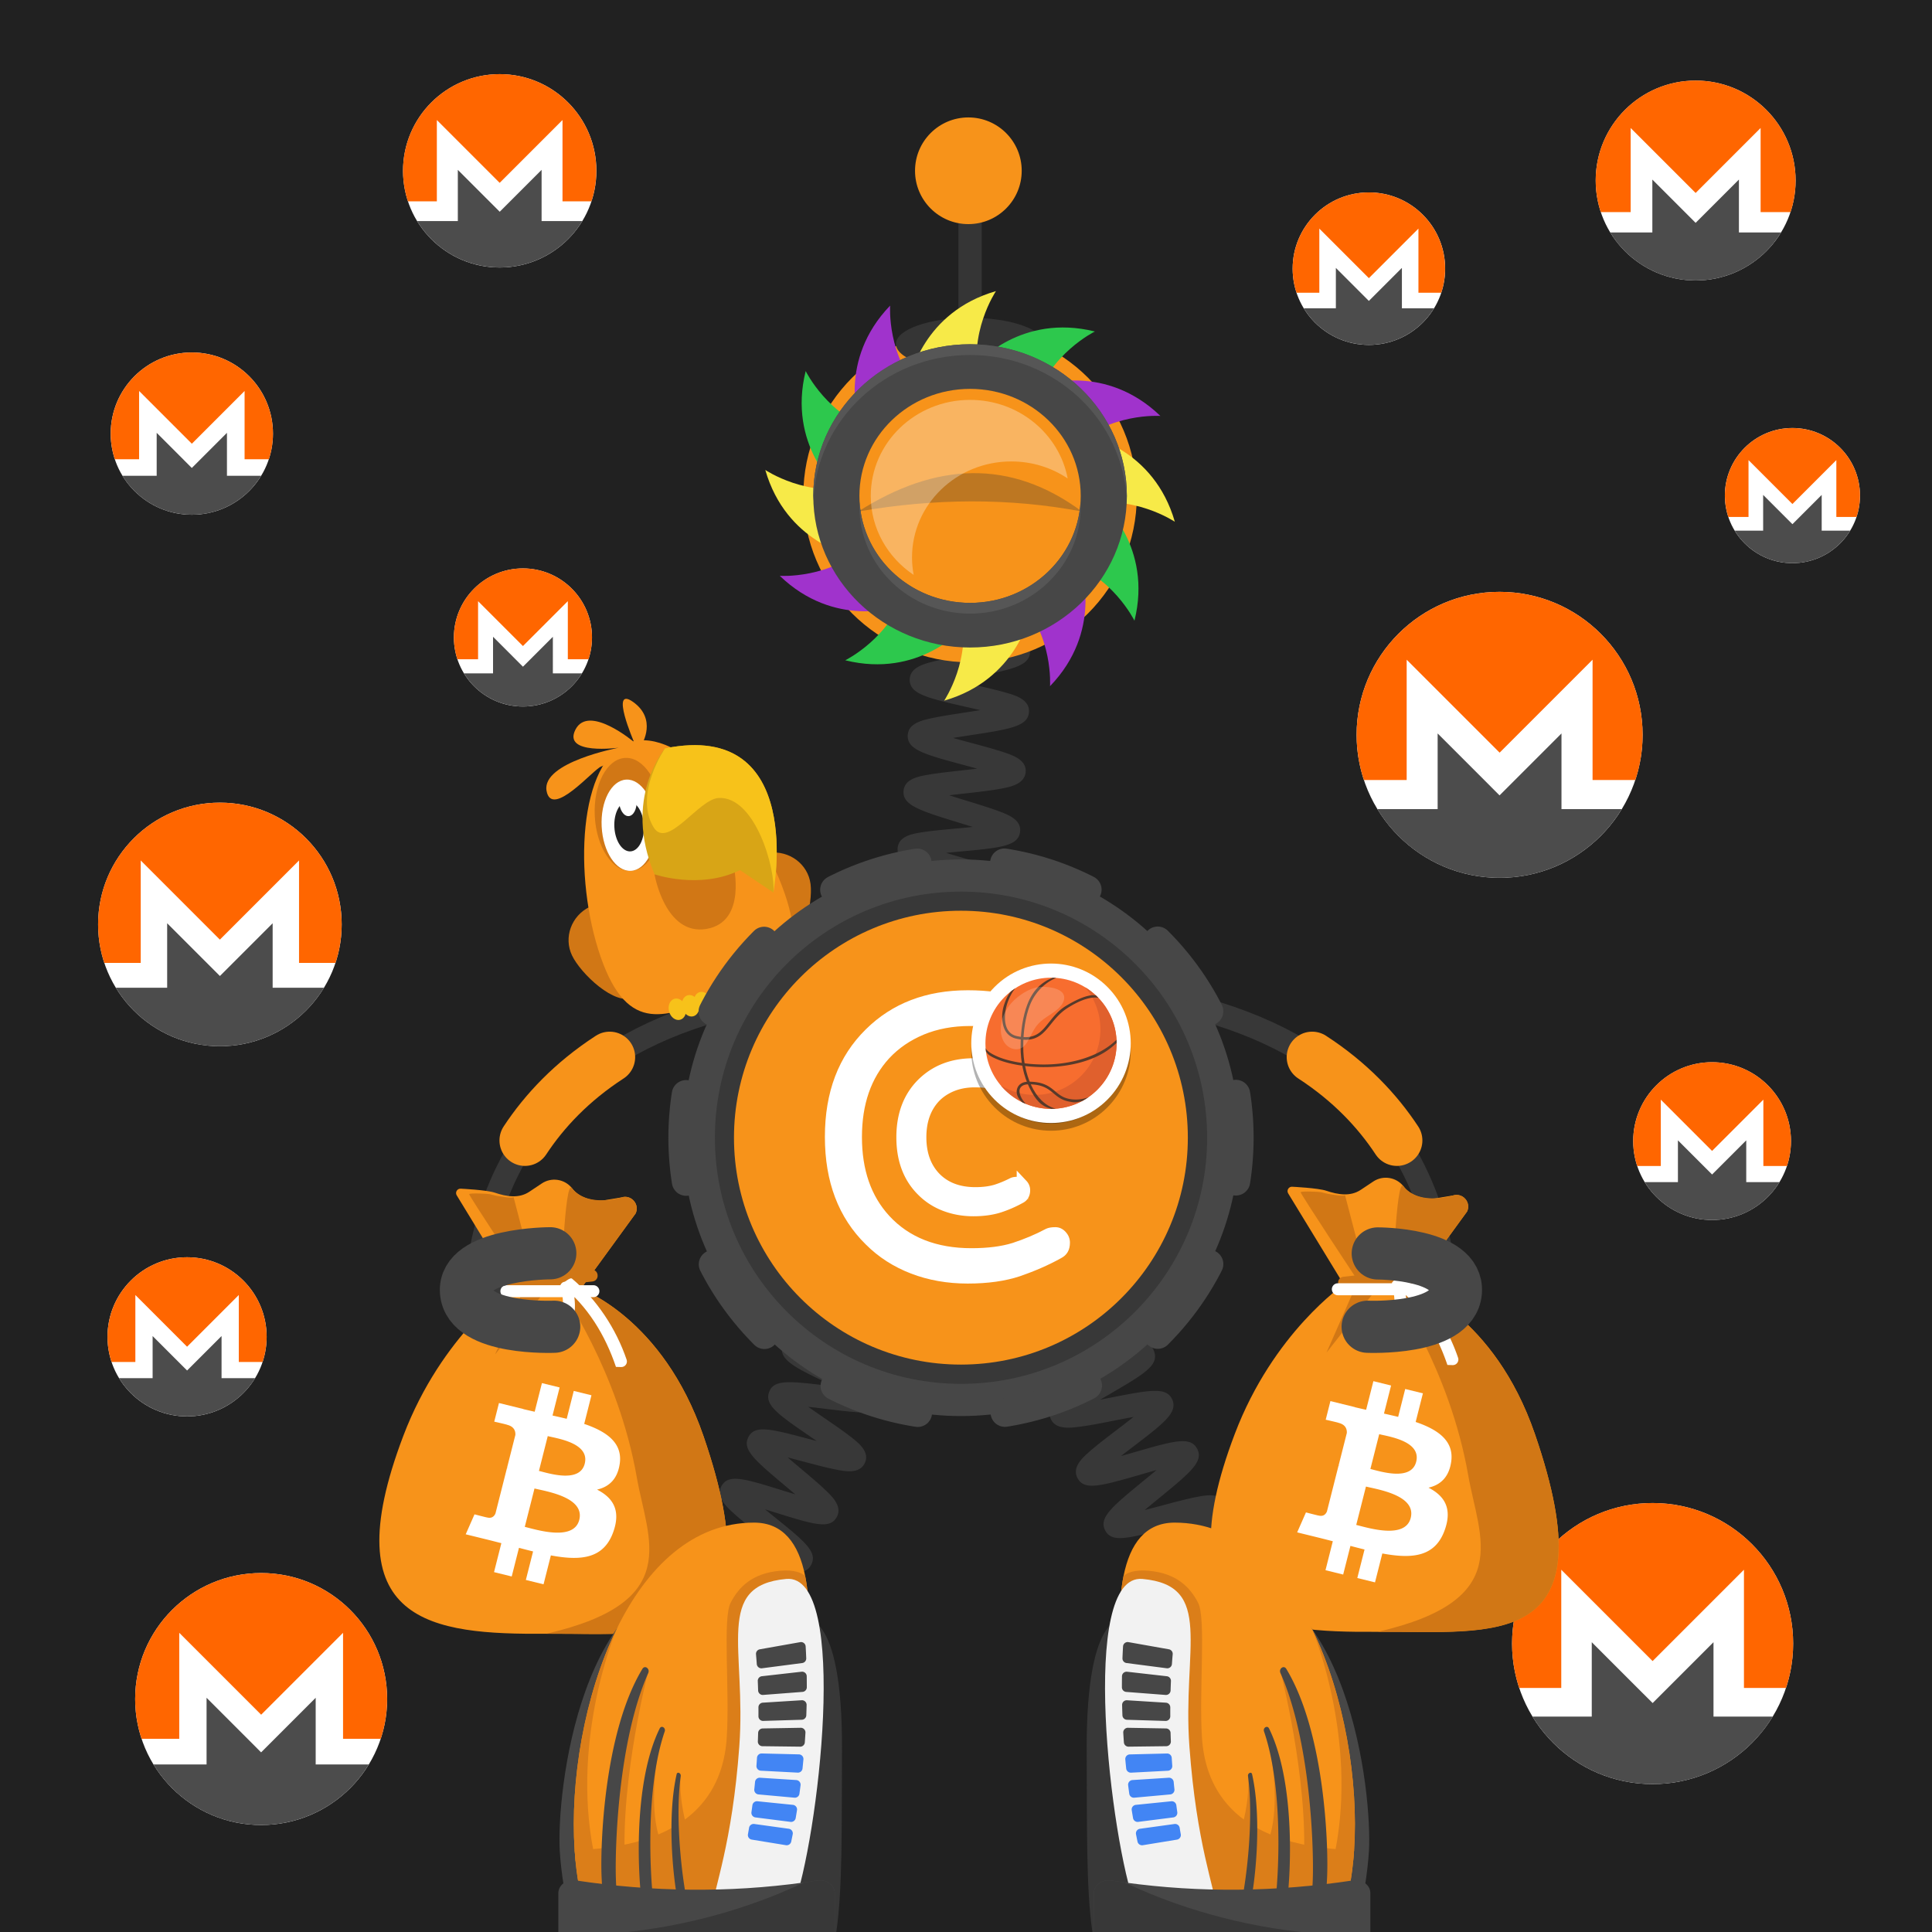 <svg width="1000" height="1000" fill="none" xmlns="http://www.w3.org/2000/svg"><path fill="#fff" d="M0 0h1000v1000H0z"/><path fill="#212121" d="M1000 0H0v1000h1000V0Z"/><path fill="#fff" d="M113.821 541.53c34.816 0 63.04-28.224 63.04-63.04s-28.224-63.04-63.04-63.04-63.04 28.224-63.04 63.04 28.224 63.04 63.04 63.04Z"/><path fill="#F60" d="M113.821 415.46c-34.81 0-63.04 28.23-63.04 63.04 0 6.96 1.13 13.65 3.21 19.91h18.85v-53.04l40.97 40.98 40.97-40.98v53.04h18.85a63.017 63.017 0 0 0 3.21-19.91c.02-34.82-28.21-63.04-63.02-63.04Z"/><path fill="#4C4C4C" d="m104.401 495.76-17.88-17.88v33.37h-26.56c11.07 18.15 31.05 30.28 53.86 30.28s42.8-12.12 53.86-30.28h-26.56v-33.37l-17.88 17.88-9.42 9.42-9.42-9.42Z"/><path fill="#fff" d="M96.83 733.13c22.749 0 41.191-18.441 41.191-41.19s-18.442-41.19-41.19-41.19c-22.749 0-41.19 18.441-41.19 41.19s18.441 41.19 41.19 41.19Z"/><path fill="#F60" d="M96.83 650.75c-22.74 0-41.19 18.44-41.19 41.19 0 4.55.74 8.92 2.1 13.01h12.32v-34.66l26.77 26.77 26.771-26.77v34.66h12.32c1.36-4.09 2.1-8.46 2.1-13.01 0-22.75-18.45-41.19-41.19-41.19Z"/><path fill="#4C4C4C" d="m90.673 703.22-11.68-11.69v21.81h-17.36c7.23 11.86 20.29 19.78 35.2 19.78 14.91 0 27.97-7.92 35.2-19.78h-17.36v-21.81l-11.68 11.68-6.16 6.16-6.16-6.15Z"/><path fill="#fff" d="M855.388 923.45c40.174 0 72.74-32.567 72.74-72.74 0-40.173-32.566-72.74-72.74-72.74-40.173 0-72.74 32.567-72.74 72.74 0 40.173 32.567 72.74 72.74 72.74Z"/><path fill="#F60" d="M855.388 777.97c-40.17 0-72.74 32.57-72.74 72.74a72.79 72.79 0 0 0 3.701 22.98h21.76v-61.2l47.279 47.28 47.28-47.28v61.2h21.75c2.4-7.23 3.71-14.95 3.71-22.98 0-40.17-32.57-72.74-72.74-72.74Z"/><path fill="#4C4C4C" d="M844.522 870.64 823.892 850v38.51h-30.65c12.77 20.95 35.83 34.94 62.15 34.94s49.39-13.99 62.16-34.94h-30.65V850l-20.63 20.63-10.87 10.87-10.88-10.86Z"/><path fill="#fff" d="M886.174 631.46c22.549 0 40.83-18.28 40.83-40.83 0-22.55-18.281-40.83-40.83-40.83-22.55 0-40.83 18.28-40.83 40.83 0 22.55 18.28 40.83 40.83 40.83Z"/><path fill="#F60" d="M886.174 549.79c-22.55 0-40.83 18.29-40.83 40.84 0 4.51.73 8.84 2.08 12.9h12.21v-34.36l26.54 26.54 26.54-26.54v34.36h12.21a40.78 40.78 0 0 0 2.08-12.9c.01-22.55-18.28-40.84-40.83-40.84Z"/><path fill="#4C4C4C" d="m880.071 601.82-11.58-11.58v21.62h-17.21c7.17 11.76 20.11 19.61 34.89 19.61 14.78 0 27.73-7.85 34.89-19.61h-17.21v-21.62l-11.58 11.58-6.1 6.1-6.1-6.1Z"/><path fill="#fff" d="M776.19 454.36c40.874 0 74.01-33.135 74.01-74.01 0-40.875-33.136-74.01-74.01-74.01-40.875 0-74.01 33.135-74.01 74.01 0 40.875 33.135 74.01 74.01 74.01Z"/><path fill="#F60" d="M776.19 306.34c-40.87 0-74.01 33.14-74.01 74.01 0 8.17 1.32 16.03 3.77 23.38h22.14v-62.27l48.11 48.11 48.11-48.11v62.27h22.14c2.45-7.35 3.77-15.21 3.77-23.38-.02-40.87-33.16-74.01-74.03-74.01Z"/><path fill="#4C4C4C" d="m765.12 400.63-21-21v39.18h-31.19c12.99 21.32 36.46 35.55 63.24 35.55s50.25-14.23 63.24-35.55h-31.19v-39.18l-21 21-11.06 11.06-11.04-11.06Z"/><path fill="#fff" d="M927.759 291.48c19.313 0 34.97-15.657 34.97-34.97s-15.657-34.97-34.97-34.97-34.97 15.657-34.97 34.97 15.657 34.97 34.97 34.97Z"/><path fill="#F60" d="M927.759 221.55c-19.31 0-34.97 15.66-34.97 34.97 0 3.86.63 7.57 1.78 11.05h10.46v-29.42l22.73 22.73 22.73-22.73v29.42h10.46c1.16-3.47 1.78-7.19 1.78-11.05 0-19.32-15.66-34.97-34.97-34.97Z"/><path fill="#4C4C4C" d="m922.525 266.09-9.92-9.92v18.51h-14.73c6.14 10.07 17.22 16.8 29.88 16.8s23.74-6.73 29.88-16.8h-14.73v-18.51l-9.92 9.92-5.23 5.23-5.23-5.23Z"/><path fill="#fff" d="M877.667 145.17c28.57 0 51.73-23.16 51.73-51.73 0-28.57-23.16-51.73-51.73-51.73-28.569 0-51.729 23.16-51.729 51.73 0 28.57 23.16 51.73 51.729 51.73Z"/><path fill="#F60" d="M877.66 41.71c-28.57 0-51.73 23.17-51.73 51.73 0 5.71.93 11.2 2.63 16.34h15.47V66.25l33.63 33.63 33.63-33.63v43.53h15.47a51.658 51.658 0 0 0 2.64-16.34c0-28.56-23.17-51.73-51.74-51.73Z"/><path fill="#4C4C4C" d="m869.933 107.62-14.68-14.68v27.39h-21.8c9.08 14.9 25.48 24.85 44.2 24.85 18.72 0 35.13-9.95 44.21-24.85h-21.8V92.94l-14.68 14.68-7.73 7.73-7.72-7.73Z"/><path fill="#fff" d="M708.54 178.53c21.799 0 39.47-17.671 39.47-39.47s-17.671-39.47-39.47-39.47c-21.798 0-39.47 17.671-39.47 39.47s17.672 39.47 39.47 39.47Z"/><path fill="#F60" d="M708.54 99.59c-21.79 0-39.47 17.67-39.47 39.47 0 4.36.71 8.55 2.01 12.47h11.8v-33.21l25.65 25.65 25.65-25.65v33.21h11.8c1.3-3.92 2.01-8.11 2.01-12.47.01-21.8-17.66-39.47-39.45-39.47Z"/><path fill="#4C4C4C" d="m702.642 149.87-11.2-11.2v20.89h-16.63c6.93 11.37 19.44 18.96 33.72 18.96 14.28 0 26.8-7.59 33.72-18.96h-16.629v-20.9l-11.201 11.2-5.9 5.9-5.88-5.89Z"/><path fill="#fff" d="M258.649 138.46c27.636 0 50.04-22.404 50.04-50.04s-22.404-50.04-50.04-50.04-50.04 22.404-50.04 50.04 22.404 50.04 50.04 50.04Z"/><path fill="#F60" d="M258.641 38.38c-27.63 0-50.039 22.41-50.039 50.04 0 5.52.899 10.83 2.549 15.8h14.961v-42.1l32.519 32.52 32.52-32.52v42.1h14.961a50.053 50.053 0 0 0 2.549-15.8c.02-27.64-22.39-50.04-50.02-50.04Z"/><path fill="#4C4C4C" d="m251.161 102.12-14.19-14.19v26.49h-21.08c8.78 14.41 24.65 24.03 42.76 24.03s33.97-9.62 42.76-24.03h-21.08V87.93l-14.19 14.19-7.48 7.48-7.5-7.48Z"/><path fill="#fff" d="M99.29 266.43c23.195 0 41.999-18.804 41.999-42s-18.804-42-42-42-42 18.804-42 42 18.804 42 42 42Z"/><path fill="#F60" d="M99.287 182.44c-23.19 0-41.99 18.81-41.99 42 0 4.63.75 9.09 2.14 13.26h12.56v-35.33l27.3 27.3 27.3-27.3v35.33h12.56c1.39-4.17 2.14-8.63 2.14-13.26-.02-23.2-18.82-42-42.01-42Z"/><path fill="#4C4C4C" d="m93.008 235.94-11.91-11.91v22.23h-17.7c7.37 12.09 20.69 20.17 35.88 20.17 15.201 0 28.51-8.08 35.88-20.17h-17.689v-22.23l-11.91 11.91-6.28 6.28-6.27-6.28Z"/><path fill="#fff" d="M270.677 365.69c19.739 0 35.74-16.001 35.74-35.74s-16.001-35.74-35.74-35.74c-19.738 0-35.739 16.001-35.739 35.74s16.001 35.74 35.739 35.74Z"/><path fill="#F60" d="M270.677 294.2c-19.74 0-35.739 16.01-35.739 35.74 0 3.94.64 7.74 1.82 11.29h10.69v-30.07l23.229 23.23 23.23-23.23v30.07h10.691a35.75 35.75 0 0 0 1.819-11.29c.01-19.73-16-35.74-35.74-35.74Z"/><path fill="#4C4C4C" d="m265.341 339.74-10.14-10.14v18.92h-15.06c6.27 10.29 17.61 17.17 30.54 17.17 12.94 0 24.27-6.87 30.54-17.17h-15.06V329.6l-10.14 10.14-5.34 5.34-5.34-5.34Z"/><path fill="#fff" d="M135.171 944.62c36.014 0 65.21-29.195 65.21-65.21 0-36.014-29.196-65.21-65.21-65.21-36.015 0-65.21 29.196-65.21 65.21 0 36.015 29.195 65.21 65.21 65.21Z"/><path fill="#F60" d="M135.171 814.2c-36.01 0-65.21 29.2-65.21 65.21 0 7.2 1.17 14.12 3.32 20.6h19.5v-54.87l42.39 42.39 42.39-42.39v54.87h19.5c2.16-6.48 3.32-13.4 3.32-20.6 0-36.01-29.2-65.21-65.21-65.21Z"/><path fill="#4C4C4C" d="m125.417 897.27-18.5-18.5v34.52h-27.48c11.45 18.78 32.12 31.32 55.72 31.32s44.27-12.54 55.72-31.32h-27.48v-34.52l-18.5 18.5-9.75 9.75-9.73-9.75Z"/><path stroke="#383838" stroke-miterlimit="10" stroke-width="12.035" d="M748.003 686.94s18.5-157.93-183.3-174.45"/><path stroke="#F7931A" stroke-linecap="round" stroke-miterlimit="10" stroke-width="26.366" d="M723.042 590.29c-10.13-15.37-24.28-30.4-43.87-43.12"/><path fill="#383838" fill-rule="evenodd" d="M740.62 669.96c.62-7.45-4.94-14.11-12.36-14.8l-20.6-1.44c-7.45-.62-14.11 4.94-14.8 12.36-.62 7.45 4.94 14.11 12.36 14.8l20.6 1.44c7.51.65 14.18-4.91 14.8-12.36Z" clip-rule="evenodd"/><path stroke="#383838" stroke-miterlimit="10" stroke-width="12.035" d="M246.741 686.94s-18.5-157.93 183.3-174.45"/><path stroke="#F7931A" stroke-linecap="round" stroke-miterlimit="10" stroke-width="26.366" d="M271.703 590.29c10.13-15.37 24.28-30.4 43.87-43.12"/><path fill="#383838" fill-rule="evenodd" d="M254.118 669.96c-.62-7.45 4.939-14.11 12.359-14.8l20.6-1.44c7.45-.62 14.11 4.94 14.8 12.36.62 7.45-4.94 14.11-12.36 14.8l-20.6 1.44c-7.51.65-14.169-4.91-14.799-12.36Z" clip-rule="evenodd"/><path fill="#D17715" d="M330.794 477.89c4.5 9.33 6.709 33.79-2.871 38.41-9.58 4.61-27.329-12.36-31.819-21.7-4.5-9.33-.38-20.64 9.21-25.26 9.57-4.62 20.99-.79 25.48 8.55Zm50.559-15.36c1.35 10.27 12.9 31.95 23.44 30.56 10.54-1.39 16.09-25.31 14.74-35.58-1.35-10.27-10.99-17.48-21.54-16.09-10.54 1.38-17.99 10.83-16.64 21.11Z"/><path fill="#F7931A" d="M406.078 462.23c14.35 41.33-8.23 45.04-34.52 54.17-26.28 9.12-46.311 20.2-60.661-21.13-14.35-41.33-11.47-101.82 14.81-110.94 26.28-9.12 66.021 36.58 80.371 77.9Z"/><path fill="#F7931A" d="M332.315 384.99s7.85-12.73-4.56-21.62.43 20.72.43 20.72-23.49-19.85-30.33-6.46 22.43 9.37 22.43 9.37-39.971 7.52-37.401 22.28c2.57 14.75 24.391-11.25 28.301-12.55 3.91-1.3 21.13-11.74 21.13-11.74Z"/><path fill="#D17715" d="M326.6 450.794c9.526-.487 16.578-13.979 15.751-30.134-.826-16.156-9.218-28.857-18.744-28.37-9.526.488-16.578 13.979-15.751 30.135.827 16.155 9.219 28.857 18.744 28.369Z"/><path fill="#fff" d="M339.261 426.42c.67 13.04-5.02 23.93-12.71 24.33-7.69.39-14.46-9.86-15.13-22.9-.67-13.04 5.02-23.93 12.71-24.33 7.69-.39 14.46 9.86 15.13 22.9Z"/><path fill="#212121" d="M333.301 427.299c.37 7.17-2.76 13.16-6.99 13.38-4.23.22-7.95-5.42-8.32-12.59-.37-7.17 2.76-13.16 6.99-13.38 4.23-.22 7.95 5.42 8.32 12.59Z"/><path fill="#fff" d="M329.53 414.47c.22 4.26-1.641 7.82-4.151 7.95-2.51.13-4.729-3.22-4.939-7.48-.22-4.26 1.64-7.82 4.15-7.95 2.51-.13 4.72 3.22 4.94 7.48Z"/><path fill="#D17715" d="M338.773 452.53s5.39 31.83 26.8 28.3c21.41-3.53 13.99-33.51 13.99-33.51l-40.79 5.21Z"/><path fill="#D8A516" d="M344.216 387.36s-22.11 25.75-5.44 65.17c0 0 23.31 8.11 44.25-2.16l17.25 11.6c0 .01 17.24-89.52-56.06-74.61Z"/><path fill="#F7C21A" d="M338.235 428.11c7.16 11.98 23.39-14.56 33.73-15.08 19.11-.96 29.65 37.28 28.31 48.94 0 0 17.24-89.52-56.06-74.61 0 0-16.24 23.59-5.98 40.75Zm16.659 93.14c.79 3.01-.49 5.95-2.86 6.58-2.37.63-4.94-1.3-5.73-4.31s.49-5.95 2.86-6.58c2.37-.62 4.94 1.31 5.73 4.31Z"/><path fill="#F7C21A" d="M361.714 519.449c.79 3.01-.49 5.95-2.86 6.58-2.37.63-4.94-1.3-5.73-4.31s.49-5.95 2.86-6.58c2.37-.62 4.94 1.31 5.73 4.31Z"/><path fill="#F7C21A" d="M367.933 517.81c.79 3.01-.49 5.95-2.86 6.58-2.37.63-4.94-1.3-5.73-4.31s.49-5.95 2.86-6.58c2.37-.62 4.94 1.31 5.73 4.31Zm18.93-6.8c.79 3.01-.491 5.95-2.861 6.58-2.37.63-4.939-1.3-5.729-4.31s.489-5.95 2.859-6.58c2.37-.62 4.941 1.31 5.731 4.31Z"/><path fill="#F7C21A" d="M393.683 509.219c.79 3.01-.49 5.95-2.86 6.58-2.37.63-4.94-1.3-5.73-4.31s.49-5.95 2.86-6.58c2.37-.63 4.94 1.3 5.73 4.31Z"/><path fill="#F7C21A" d="M399.901 507.58c.79 3.01-.489 5.95-2.859 6.58-2.37.63-4.94-1.3-5.73-4.31s.489-5.95 2.859-6.58c2.37-.63 4.94 1.3 5.73 4.31Z"/><path fill="#383838" d="M607.97 927.36c.42-.25 1.66-1.4 1.82-3.44l-12-.94c.58-7.43 9.511-8.77 31.081-11.99 1.83-.27 3.88-.58 5.98-.91-2.55-.58-5.08-1.12-7.301-1.6-20.309-4.39-28.72-6.21-28.82-13.38-.1-7.51 8.7-9.63 29.95-14.75 1.57-.38 3.31-.8 5.09-1.24-2.4-.29-4.75-.55-6.83-.79-6.4-.72-12.44-1.39-17.21-2.23-4.8-.84-12.06-2.12-12.74-8.16-.86-7.35 7.6-10.44 28.03-17.92 1.3-.48 2.73-1 4.2-1.54-2.04.02-4.03.05-5.81.08-20.83.34-29.45.48-31.23-6.45-1.82-7.17 6.1-11.38 25.22-21.55 1.25-.67 2.62-1.39 4.03-2.15-1.98.3-3.9.6-5.64.87-20.62 3.21-29.16 4.54-31.91-2.05-2.82-6.9 4.47-12.08 22.08-24.6 1.46-1.04 3.1-2.2 4.76-3.4-2.22.58-4.39 1.16-6.32 1.67-20.49 5.48-28.959 7.75-32.339 1.29-3.46-6.63 3.43-12.27 20.06-25.9 1.97-1.61 4.259-3.49 6.509-5.38-2.86.79-5.75 1.62-8.23 2.34-20.74 5.98-29.32 8.46-32.73 1.73-2.91-5.66 2.861-10.69 6.691-14.01 3.77-3.29 8.98-7.25 14.01-11.09 2.52-1.92 5.549-4.24 8.379-6.47-3.42.61-6.99 1.31-9.98 1.9-6.31 1.24-12.829 2.52-17.899 3.17-5.11.66-12.831 1.65-15.141-4.41-2.29-6 4.04-10.23 8.24-13.04 4.09-2.73 9.691-5.98 15.101-9.11 3.03-1.76 6.729-3.9 10.099-5.95-3.58.09-7.38.26-10.53.4-21.43.95-31.209 1.38-32.819-6.25-1.34-6.25 5.549-9.43 10.099-11.53 4.43-2.04 10.15-4.25 16.21-6.59 3.26-1.26 7.24-2.8 10.89-4.3-3.41-.42-7.02-.81-10.02-1.13-21.44-2.29-31.22-3.34-31.72-11.12-.42-7.45 8.04-9.44 28.46-14.25 7.98-1.88 20.05-4.72 22.41-6.38-.39.28-1.51 1.51-1.51 3.52h12.04c0 7.47-8.83 9.55-30.18 14.58-1.34.32-2.81.66-4.32 1.02 2.14.24 4.23.46 6.1.67 6.39.68 12.43 1.33 17.2 2.14 4.79.81 12.02 2.05 12.78 8.04.95 7.33-7.46 10.58-27.8 18.43-1.08.42-2.25.87-3.45 1.34 1.79-.07 3.521-.15 5.091-.22 20.82-.92 29.439-1.3 31.419 5.6 2.09 7.02-5.669 11.52-24.409 22.39-1.15.67-2.401 1.39-3.701 2.15 1.77-.34 3.49-.68 5.04-.98 20.68-4.06 29.24-5.74 32.27.81 3.04 6.76-4.01 12.15-21.06 25.15-1.67 1.27-3.56 2.72-5.47 4.2 2.41-.67 4.791-1.36 6.871-1.96 20.58-5.93 29.099-8.39 32.569-1.83 3.5 6.59-3.35 12.2-19.89 25.75-2.18 1.78-4.75 3.89-7.22 5.98 3.04-.77 6.14-1.6 8.77-2.3 6.2-1.66 12.6-3.37 17.6-4.37 5.03-1 12.63-2.52 15.37 3.3 2.77 5.71-3.15 10.52-7.07 13.71-3.84 3.12-9.13 6.88-14.25 10.52-2.68 1.91-5.93 4.22-8.93 6.44 3.4-.47 6.97-1.03 9.94-1.49 6.41-1 13.03-2.03 18.18-2.48 5.18-.46 13.01-1.15 15.06 5.07 2.02 6.05-4.45 10.03-8.73 12.67-4.18 2.58-9.889 5.61-15.399 8.55-3.03 1.61-6.711 3.57-10.091 5.45 3.48-.01 7.18-.06 10.25-.11 6.5-.11 13.23-.21 18.41.05 5.21.26 13.08.66 14.26 7.1 1.35 7.37-6.87 10.38-26.73 17.65-3.15 1.15-6.96 2.55-10.51 3.93 3.29.42 6.74.81 9.62 1.13 21.43 2.4 31.21 3.5 31.71 11.25.41 7.47-8.05 9.5-28.49 14.43-3.18.77-7.019 1.69-10.619 2.63 3.16.73 6.44 1.44 9.21 2.04 21.02 4.54 30.619 6.61 30.319 14.37-.2 7.39-8.86 8.68-29.76 11.8-8.04 1.17-20.2 2.99-22.67 4.43ZM505.141 627.51c-2.51-5.93 3.73-10.7 7.86-13.86 4.15-3.17 9.77-6.92 15.21-10.54 1.95-1.3 4.2-2.8 6.44-4.32-3.15.54-6.36 1.14-9.09 1.65-6.12 1.14-12.44 2.32-17.29 2.91-4.93.61-12.39 1.52-14.67-4.28-2.78-7.14 4.98-12.06 23.72-23.93 2.02-1.28 4.36-2.76 6.67-4.26-3.32.47-6.72.99-9.6 1.44-6.4.99-12.45 1.93-17.29 2.38-4.94.46-12.42 1.15-14.48-4.76-2.16-6.07 4.43-10.49 8.79-13.41 4.39-2.94 10.29-6.36 15.99-9.66 2.14-1.24 4.65-2.69 7.1-4.15-3.54.3-7.2.67-10.29.98-6.41.65-12.47 1.26-17.29 1.45-4.95.2-12.43.49-14.14-5.55-2.18-7.52 6.85-11.89 26.63-21.47 2.39-1.16 5.21-2.52 7.95-3.89-3.87-.08-7.99-.08-11.39-.09-6.43-.01-12.5-.01-17.29-.31-4.96-.31-12.44-.77-13.45-7.02-1.31-7.77 8.17-10.87 28.95-17.67 2.78-.91 6.11-2 9.27-3.09-3.74-.69-7.75-1.34-11.06-1.89-6.23-1.02-12.66-2.08-17.5-3.19-4.97-1.14-12.48-2.87-12.39-9.35 0-6.39 7.54-8.07 12.52-9.17 4.88-1.08 11.35-2.1 17.62-3.07 2.96-.46 6.48-1.01 9.85-1.59-2.98-.92-6.04-1.82-8.64-2.58-6.26-1.84-12.73-3.74-17.62-5.52-4.89-1.79-12.27-4.49-11.59-10.91.62-6.16 8-7.29 12.89-8.05 4.8-.74 10.88-1.29 17.32-1.88 2.61-.24 5.64-.52 8.65-.83-2.21-.69-4.39-1.36-6.31-1.95-21.35-6.55-30.18-9.26-29.5-16.85.62-6.13 7.87-7.38 12.66-8.22 4.73-.82 10.74-1.49 17.1-2.2 2.53-.28 5.45-.61 8.36-.96a790.9 790.9 0 0 0-6.03-1.63c-21.45-5.76-30.33-8.15-29.94-15.73.35-6.16 7.61-7.72 12.41-8.76 4.74-1.02 10.77-1.94 17.16-2.92 2.42-.37 5.2-.79 7.99-1.25-2.14-.5-4.25-.98-6.12-1.4-21.59-4.9-30.52-6.93-30.42-14.48.17-6.2 7.37-8.04 12.13-9.26 4.73-1.21 11.03-2.41 17.12-3.58 8.07-1.54 20.26-3.87 22.69-5.42-.44.28-1.69 1.56-1.69 3.71h12.04c0 7.65-9.01 9.37-30.78 13.53-2.4.46-5.18.99-7.94 1.55 3.28.79 6.66 1.56 9.52 2.21 6.31 1.43 12.27 2.79 16.93 4.15 4.74 1.39 11.91 3.48 11.73 9.68-.3 7.71-9.4 9.1-31.38 12.46-2.4.37-5.19.79-7.95 1.24 3.31.94 6.74 1.86 9.63 2.64 6.23 1.67 12.11 3.25 16.69 4.79 4.67 1.57 11.74 3.94 11.29 10.14-.5 6.5-8.33 7.9-13.5 8.82-5.23.94-12.03 1.7-18.61 2.43-2.27.25-4.88.54-7.5.86 3.24 1.05 6.59 2.08 9.43 2.95 6.13 1.88 11.92 3.66 16.41 5.34 4.59 1.72 11.52 4.32 10.89 10.45-.79 7.62-9.95 8.45-32.08 10.48-1.91.17-4.06.37-6.26.59 2.63.8 5.26 1.57 7.55 2.24 5.97 1.75 12.13 3.56 16.74 5.23 4.64 1.68 11.64 4.21 11.21 10.32-.49 7.34-9.33 8.72-30.69 12.06-1.02.16-2.12.33-3.25.51 1.08.18 2.11.35 3.09.51 21.31 3.5 30.13 4.94 30.71 12.21.5 7.04-7.02 9.5-27.13 16.08-1.44.47-3.02.99-4.65 1.53h2.72c22.22.03 31.41.04 33.14 7.32 1.65 6.89-5.46 10.33-24.46 19.53-2.04.99-4.35 2.11-6.69 3.26 1.77-.17 3.49-.34 5.04-.5 22.11-2.23 31.26-3.16 33.59 4.04 1.93 5.78-4.25 9.88-8.33 12.58-4.02 2.66-9.27 5.71-14.84 8.93-2.12 1.23-4.55 2.64-6.98 4.07 2.14-.32 4.23-.64 6.09-.93 21.91-3.39 30.97-4.8 33.63 2.29 2.18 5.75-3.86 10.12-7.85 13.01-3.94 2.85-9.1 6.12-14.57 9.58-2.15 1.36-4.63 2.93-7.09 4.53 2.35-.42 4.66-.85 6.69-1.23 21.68-4.04 30.65-5.71 33.51 1.29 2.35 5.74-3.61 10.27-7.56 13.26-3.89 2.96-9.24 6.52-14.42 9.96-6.82 4.54-17.13 11.41-18.77 13.77.3-.43.95-2.1.11-4.08l-11.07 4.7ZM352.929 930.65c.54-.39 1.61-1.85 1.47-3.86l-12.01.81c-.43-6.35 6.8-8.76 11.59-10.36 4.74-1.58 11-3.22 17.04-4.81 2.33-.61 5.06-1.33 7.74-2.06-3.18-.65-6.47-1.27-9.25-1.79-19.96-3.76-28.22-5.31-28.22-12.6 0-7.67 9.36-9.3 29.86-12.89 2.46-.43 5.34-.94 8.17-1.46-3.21-.99-6.56-1.96-9.38-2.77-19.56-5.67-27.66-8.01-26.92-15.31.83-7.66 10.3-8.24 31.05-9.51 2.65-.16 5.78-.35 8.82-.58a581.97 581.97 0 0 0-9.45-4.17c-5.73-2.49-11.14-4.84-15.32-6.97-4.09-2.09-10.93-5.59-9.37-11.74 1.84-7.47 11.32-6.71 32.09-5.04 2.69.22 5.88.47 8.97.68-2.97-1.93-6.14-3.91-8.77-5.55-5.09-3.17-10.35-6.45-14.18-9.2-3.75-2.68-10.03-7.18-7.55-13.04 2.86-7.05 12.09-4.96 32.31-.37 2.47.56 5.38 1.22 8.23 1.83-2.47-2.05-5.04-4.12-7.22-5.87-4.71-3.8-9.59-7.72-13.11-10.95-3.63-3.33-9.11-8.35-6.07-13.89 3.58-6.45 11.79-3.89 31.62 2.28 2 .62 4.27 1.33 6.58 2.03-1.81-1.55-3.62-3.06-5.2-4.39-15.89-13.35-22.47-18.88-19.03-25.35 3.33-6.35 11.52-4.17 31.33 1.08 1.26.33 2.62.7 4.04 1.07-1.01-.69-1.98-1.36-2.89-1.98-17.21-11.81-24.33-16.69-21.78-23.47 2.43-6.59 10.68-5.59 30.62-3.17 1.07.13 2.23.27 3.42.41-.62-.29-1.22-.58-1.8-.85-18.51-8.73-26.95-12.71-25.5-19.89 1.42-6.88 9.69-7.22 29.68-8.03 1.34-.05 2.8-.11 4.3-.18-.89-.27-1.75-.53-2.57-.77-20.26-6.08-28.65-8.59-28.26-15.92.41-7.08 8.59-8.51 28.37-11.97 7.69-1.35 19.3-3.38 21.68-4.82-.58.35-1.77 1.74-1.77 3.78h12.04c0 7.67-9.36 9.3-29.87 12.89-2.54.45-5.55.97-8.47 1.52 3.32 1.06 6.82 2.11 9.74 2.98 5.96 1.79 11.6 3.48 15.98 5.1 4.3 1.59 11.49 4.25 10.66 10.53-.92 7.63-10.45 8.02-31.35 8.87-2.73.11-5.99.25-9.12.42 3.24 1.6 6.71 3.24 9.59 4.6 5.4 2.55 10.99 5.18 15.1 7.45 4.02 2.22 10.74 5.93 9.01 12.02-2.18 7.46-11.62 6.31-32.31 3.8-2.68-.33-5.86-.71-8.94-1.04 2.83 2.01 5.85 4.08 8.36 5.81 4.97 3.41 10.12 6.94 13.86 9.88 3.86 3.03 9.7 7.61 7.09 13.35-2.74 5.84-10.15 4.38-15.06 3.41-4.81-.95-10.98-2.58-16.94-4.17-2.39-.63-5.19-1.38-7.96-2.08 2.23 1.92 4.53 3.86 6.49 5.5 4.67 3.92 9.5 7.98 13 11.33 3.56 3.41 8.95 8.56 5.9 14.05-3.57 6.42-11.77 3.87-31.6-2.31-1.69-.53-3.57-1.11-5.51-1.7 1.47 1.2 2.91 2.36 4.2 3.4 16.26 13.09 22.99 18.51 19.8 25.08-3.15 6.39-11.31 4.54-31.02.08-1.27-.29-2.65-.6-4.09-.92l2.53 1.58c17.82 11.12 25.2 15.72 22.96 22.64-2.24 6.71-10.51 6.05-30.48 4.44-1.25-.1-2.61-.21-4.01-.32.82.36 1.62.7 2.37 1.03 19.39 8.42 27.41 11.9 26.14 19.13-1.23 6.94-9.52 7.45-29.57 8.67-1.48.09-3.1.19-4.78.3 1.14.33 2.24.65 3.26.95 20.3 5.88 28.71 8.31 28.32 15.68-.41 7.08-8.6 8.51-28.38 11.97-1.75.31-3.71.65-5.72 1.01 1.48.28 2.92.55 4.23.8 20.82 3.92 29.44 5.54 29.73 12.93.31 7.13-7.8 9.26-27.39 14.39-7.53 1.96-18.91 4.94-21.15 6.56Z"/><path fill="#474747" d="M497.417 732.95c79.56 0 144.05-64.49 144.05-144.05 0-79.56-64.49-144.05-144.05-144.05-79.56 0-144.05 64.49-144.05 144.05 0 79.55 64.49 144.05 144.05 144.05Z"/><path fill="#383838" d="M497.421 716.28c70.36 0 127.39-57.03 127.39-127.39 0-70.35-57.03-127.39-127.39-127.39-70.35 0-127.39 57.03-127.39 127.39s57.03 127.39 127.39 127.39Z"/><path stroke="#474747" stroke-dasharray="45.27 45.27" stroke-linecap="round" stroke-miterlimit="10" stroke-width="14.819" d="M599.274 690.74c56.26-56.26 56.26-147.46 0-203.72-56.25-56.25-147.46-56.25-203.72 0-56.26 56.26-56.26 147.46 0 203.72 56.25 56.25 147.46 56.25 203.72 0Z"/><path fill="#F7931A" d="M497.366 706.31c64.87 0 117.46-52.59 117.46-117.46 0-64.87-52.59-117.46-117.46-117.46-64.87 0-117.46 52.59-117.46 117.46 0 64.87 52.59 117.46 117.46 117.46Z"/><path fill="#fff" fill-rule="evenodd" d="M541.491 636c1.16-.54 2.72-.82 4.76-.82 2.04 0 3.81.82 5.31 2.45 1.5 1.63 2.24 3.47 2.24 5.58 0 3.81-1.56 6.46-4.63 8.03-6.6 3.67-13.74 6.73-21.22 9.32-7.55 2.52-16.6 3.81-27.07 3.81-10.47 0-20.27-1.7-29.31-5.17-9.05-3.47-16.87-8.5-23.46-15.1-14.08-13.81-21.15-32.37-21.15-55.64 0-23.26 7.07-41.76 21.15-55.63 13.67-13.54 31.29-20.27 52.85-20.27 10.41 0 19.38 1.29 26.93 3.81 7.55 2.52 13.33 4.9 17.34 7.07 4.01 2.18 6.46 3.95 7.28 5.31.82 1.36 1.29 3.06 1.29 5.1 0 2.04-.75 3.88-2.24 5.51-1.5 1.63-3.26 2.45-5.31 2.45-2.04 0-3.6-.27-4.76-.82-5.64-2.99-11.43-5.37-17.34-7.21-5.92-1.84-13.26-2.72-22.1-2.72-8.84 0-16.8 1.5-23.87 4.42-7.14 2.99-13.06 7.07-17.89 12.24-9.45 10.27-14.15 23.87-14.15 40.81s4.69 30.54 14.15 40.81c10.27 11.15 24.49 16.73 42.51 16.73 8.3 0 15.44-.88 21.36-2.72 5.97-1.98 11.75-4.36 17.33-7.35Z" clip-rule="evenodd"/><path fill="#fff" fill-rule="evenodd" stroke="#fff" stroke-width="5.873" d="M524.151 612.459c.54-.27 1.36-.41 2.38-.41 1.02 0 1.9.41 2.65 1.22a4.02 4.02 0 0 1 1.09 2.79c0 1.9-.75 3.27-2.31 4.01-3.33 1.84-6.87 3.4-10.61 4.63-3.74 1.22-8.3 1.9-13.53 1.9-5.24 0-10.13-.89-14.62-2.59-4.49-1.7-8.43-4.22-11.77-7.55-7.07-6.94-10.54-16.19-10.54-27.82 0-11.63 3.54-20.88 10.54-27.82 6.87-6.73 15.64-10.13 26.46-10.13 5.24 0 9.73.61 13.47 1.91 3.74 1.29 6.67 2.45 8.64 3.54 2.04 1.09 3.2 1.97 3.67 2.65.41.68.61 1.5.61 2.52s-.34 1.9-1.09 2.72c-.75.82-1.63 1.22-2.65 1.22s-1.84-.14-2.38-.41c-2.79-1.5-5.71-2.65-8.64-3.6-2.92-.95-6.67-1.36-11.02-1.36s-8.37.75-11.97 2.24c-3.54 1.5-6.53 3.54-8.91 6.12-4.69 5.17-7.07 11.97-7.07 20.4 0 8.43 2.38 15.23 7.07 20.4 5.17 5.58 12.24 8.36 21.22 8.36 4.15 0 7.69-.47 10.68-1.36 2.91-.92 5.84-2.15 8.63-3.58Z" clip-rule="evenodd"/><path fill="#F7931A" d="M282.758 845.63c60.25-.43 120.12 10.26 81.33-102.42-21.09-61.25-63.51-76.06-63.51-76.06l28.43-39.08c2.21-4.78-2.32-9.9-7.33-8.29 0 0-6.12 1.01-8.8 1.46-5.31.88-12.78-1.27-16.18-5.45l-.71-.88c-3.8-4.68-10.54-5.7-15.56-2.36l-6.45 4.3c-5.38 3.58-11.77 2.54-17.89.47-4.17-1.41-17.48-2.06-17.48-2.06-1.89-.22-3.2 1.83-2.21 3.45l28.79 47.18s-36.54 24.87-56.44 77.32c-36.91 97.24 14.77 102.84 74.01 102.42Z"/><path fill="#D17715" d="M282.758 845.63c60.25-.25 120.12 10.26 81.33-102.42-21.09-61.25-63.51-76.06-63.51-76.06l28.43-39.08c2.21-4.78-2.32-9.9-7.33-8.29 0 0-16.5 5.28-24.97-3.99l-.71-.88c-3.8-4.68-5.54 52.99-5.54 52.99s29.49 41.41 39.13 96.68c5.66 32.45 24.46 64.65-46.83 81.05Zm-5.192-181.07-11.739-44.93s-.31.59-4.49 0c-4.18-.59-4.181-.59-7.951-1.55-.76-.19-10.099-.67-10.539 0-.34.51 30.709 47.49 30.709 47.49l4.01-1.01Zm-7.496 5.07-13.82 31.46 24.77-31.46h-10.95Z"/><path fill="#D17715" d="m306.708 663.29-41.13 4.69c-1.63.19-3.1-.98-3.28-2.61l-.02-.21c-.19-1.63.98-3.1 2.61-3.28l41.13-4.69c1.63-.19 3.1.98 3.28 2.61l.02.21c.18 1.63-.99 3.1-2.61 3.28Z"/><path fill="#fff" d="M307.15 671.42H262.1c-1.71 0-3.1-1.39-3.1-3.1 0-1.71 1.39-3.1 3.1-3.1h45.05c1.71 0 3.1 1.39 3.1 3.1 0 1.71-1.38 3.1-3.1 3.1Z"/><path fill="#fff" d="M318.815 707.5c-5.6-16.51-14.64-31.57-28.69-42.61 2.01-1 5.02-4.02 6.02-3.01 12.77 10.8 22.77 25.88 28.24 42.02.53 1.88-.92 3.74-2.88 3.68l-2.69-.08Z"/><path fill="#fff" d="M287.189 690.63c4.01-7.56 5.51-15.66 2.98-24.08-.49-1.64.83-3.26 2.53-3.07 1.45.16 2.67.37 2.77.82 3.64 9.8 2.51 20.23-2.84 29.2-.71 1-2.98 1.16-4.49.32a2.377 2.377 0 0 1-.95-3.19Zm15.466 66.971c-2.58 10.19-18.53 5.01-23.7 3.74l4.56-18.01c5.17 1.27 21.83 3.64 19.14 14.27Zm-2.83 29.07c-2.83 11.2-21.99 5.15-28.2 3.63l5.03-19.86c6.21 1.52 26.13 4.54 23.17 16.23Zm20.93-28.91c1.66-10.94-6.8-16.82-18.37-20.75l3.75-14.82-9.16-2.25-3.65 14.43c-2.41-.59-4.88-1.15-7.34-1.7l3.68-14.53-9.16-2.25-3.76 14.82c-1.99-.45-3.95-.89-5.85-1.35l.01-.05-12.64-3.11-2.44 9.64s6.8 1.53 6.66 1.63c3.71.91 4.38 3.33 4.27 5.25l-4.28 16.89c.26.06.59.16.95.3-.31-.07-.63-.16-.97-.24l-5.99 23.65c-.45 1.11-1.61 2.78-4.2 2.14.09.13-6.66-1.64-6.66-1.64l-4.55 10.33 11.92 2.93c2.22.55 4.39 1.12 6.53 1.66l-3.79 14.99 9.15 2.25 3.76-14.83c2.5.67 4.93 1.28 7.3 1.87l-3.74 14.76 9.16 2.25 3.79-14.96c15.63 2.91 27.38 1.74 32.32-12.18 3.99-11.2-.2-17.67-8.42-21.88 6.01-1.36 10.52-5.24 11.72-13.25Z"/><path fill="#F7931A" d="M713.118 844.63c60.25-.43 120.119 10.26 81.329-102.42-21.09-61.25-63.51-76.06-63.51-76.06l28.431-39.08c2.21-4.78-2.32-9.9-7.33-8.29 0 0-6.12 1.01-8.8 1.46-5.31.88-12.78-1.27-16.18-5.45l-.71-.88c-3.8-4.68-10.54-5.7-15.56-2.36l-6.45 4.3c-5.38 3.58-11.771 2.54-17.891.47-4.17-1.41-17.48-2.06-17.48-2.06-1.89-.22-3.199 1.83-2.209 3.45l28.79 47.18s-36.54 24.87-56.44 77.32c-36.91 97.24 14.77 102.84 74.01 102.42Z"/><path fill="#D17715" d="M713.117 844.63c60.25-.25 120.12 10.26 81.33-102.42-21.09-61.25-63.51-76.06-63.51-76.06l28.43-39.08c2.21-4.78-2.32-9.9-7.33-8.29 0 0-16.5 5.28-24.97-3.99l-.71-.88c-3.8-4.68-5.54 52.99-5.54 52.99s29.49 41.41 39.13 96.68c5.66 32.45 24.46 64.65-46.83 81.05Zm-5.191-181.07-11.74-44.93s-.31.59-4.49 0c-4.18-.59-4.18-.59-7.95-1.55-.76-.19-10.1-.67-10.54 0-.34.51 30.71 47.49 30.71 47.49l4.01-1.01Zm-7.497 5.07-13.82 31.46 24.77-31.46h-10.95Z"/><path fill="#D17715" d="m737.06 662.29-41.13 4.69c-1.63.19-3.1-.98-3.28-2.61l-.02-.21c-.19-1.63.98-3.1 2.61-3.28l41.13-4.69c1.63-.19 3.1.98 3.28 2.61l.02.21c.19 1.63-.98 3.1-2.61 3.28Z"/><path fill="#fff" d="M737.509 670.42h-45.05c-1.71 0-3.1-1.39-3.1-3.1 0-1.71 1.39-3.1 3.1-3.1h45.05c1.71 0 3.1 1.39 3.1 3.1 0 1.71-1.39 3.1-3.1 3.1Z"/><path fill="#fff" d="M749.174 706.5c-5.6-16.51-14.64-31.57-28.69-42.61 2.01-1 5.02-4.02 6.02-3.01 12.77 10.8 22.77 25.88 28.24 42.02a2.897 2.897 0 0 1-2.879 3.68l-2.691-.08Z"/><path fill="#fff" d="M717.549 689.63c4.01-7.56 5.51-15.66 2.98-24.08-.49-1.64.83-3.26 2.53-3.07 1.45.16 2.67.37 2.77.82 3.64 9.8 2.51 20.23-2.84 29.2-.71 1-2.98 1.16-4.49.32a2.377 2.377 0 0 1-.95-3.19Zm15.465 66.971c-2.58 10.19-18.53 5.01-23.7 3.74l4.56-18.01c5.17 1.27 21.83 3.64 19.14 14.27Zm-2.83 29.07c-2.83 11.2-21.99 5.15-28.2 3.63l5.03-19.86c6.21 1.52 26.12 4.54 23.17 16.23Zm20.93-28.91c1.66-10.94-6.8-16.82-18.37-20.75l3.75-14.82-9.16-2.25-3.65 14.43c-2.41-.59-4.88-1.15-7.34-1.7l3.68-14.53-9.16-2.25-3.76 14.82c-1.99-.45-3.95-.89-5.85-1.35l.01-.05-12.64-3.11-2.44 9.64s6.8 1.53 6.66 1.63c3.71.91 4.38 3.33 4.27 5.25l-4.28 16.89c.26.06.59.16.95.3-.31-.07-.63-.16-.97-.24l-5.99 23.65c-.45 1.11-1.6 2.78-4.2 2.14.09.13-6.66-1.64-6.66-1.64l-4.55 10.33 11.92 2.93c2.22.55 4.39 1.12 6.53 1.66l-3.79 14.99 9.15 2.25 3.76-14.83c2.5.67 4.93 1.28 7.3 1.87l-3.74 14.76 9.16 2.25 3.79-14.96c15.63 2.91 27.38 1.74 32.32-12.18 3.99-11.2-.2-17.67-8.42-21.88 6.01-1.36 10.52-5.24 11.72-13.25Z"/><path stroke="#474747" stroke-linecap="round" stroke-linejoin="round" stroke-miterlimit="10" stroke-width="27" d="M707.898 686.72s44.041 1.95 45.651-18.04c1.61-19.99-40.43-19.9-40.43-19.9m-426.271 37.94s-44.04 1.95-45.65-18.04c-1.61-19.99 43.63-19.99 43.63-19.99"/><path fill="#DB7E19" fill-rule="evenodd" d="M636.579 977.921c-29.38 0-53.729-21.29-58.699-49.24-.61 3.4-.95 6.87-.95 10.41 0 32.92 26.729 59.65 59.649 59.65s59.65-26.73 59.65-59.65c0-3.54-.34-7.01-.95-10.41-4.97 27.95-29.32 49.24-58.7 49.24Z" clip-rule="evenodd"/><path fill="#383838" d="M435.822 906.591c-.22 37.999.381 70.409-2.939 93.409h-37.821c4.341-20.48 13.481-41.87 13.481-41.87l6.899-120.099c.01-.01 20.82-7.46 20.38 68.56Z"/><path fill="#474747" d="M393.399 999.99c4.45-15.94 41.801-186.948-20.549-186.948-73.3 0-84.811 116.489-83.121 144.969.59 9.97 2.77 26.039 7.22 41.989h96.45v-.01Z"/><path fill="#F7931A" d="M386.552 999.54h-82.59c-4.32-17.67-.501-6.68-3.051-17.52-1.38-5.83-2.389-12.16-3.029-18.87-.18-1.81-.33-3.65-.45-5.51-2.35-35.569 4.89-80.019 21.74-114.468.04-.09.06-.131.06-.131 15.53-31.709 39.23-54.939 71.07-54.939 15.08 0 23.09 10.85 26.46 27.64 10.85 54.189-26.57 170.308-30.21 183.798Z"/><path fill="#DB7E19" d="M386.55 999.54h-82.59c-4.32-17.67-.501-6.68-3.051-17.52-1.74-7.4-2.909-15.62-3.479-24.389 65.81-1.92 77.34-35.78 78.75-58.45 1.54-24.74-2.191-61.429 1.969-69.549 4.17-8.11 11.18-15.35 25.55-16.6 7.37-.64 11.141.98 13.051 2.7 10.86 54.199-26.56 170.318-30.2 183.808Z"/><path fill="#DB7E19" d="m308.422 963.84-10.54-.69c-.18-1.81-.33-3.65-.45-5.51-2.35-35.569 4.89-80.019 21.74-114.469-1.25 2.97-24.85 60.67-10.75 120.669Zm27.262-99.329s-14.57 55.85-12.18 99.34l-5.801-2.41 2.78-60.82 13.3-35.34 1.901-.77Zm7.596 29.79s-12.719 32.48-8.769 68.45c3.95 35.96 6.87-11.4 6.87-11.4s-7.601-17.9 1.899-57.05Zm12.281 51.41s-4.191-12.93-3.331-27.26l-2.589 8.26s.29 13.98.29 14.66c0 .68.149 10.19.149 10.19l2.521 7.89 2.96-13.74Z"/><path fill="#F2F2F2" d="M410.667 986.58c12.63-33.04 29.49-172.288-3.7-169.318-37.4 3.35-20.581 36.189-24.311 86.779-3.73 50.589-12.809 72.269-14.859 86.829l42.87-4.29Z"/><path fill="#4285F4" d="m406.801 955.071-17.691-2.89a2.394 2.394 0 0 1-1.969-2.79c.19-1.1.38-2.2.57-3.31a2.395 2.395 0 0 1 2.689-1.99l17.88 2.47a2.404 2.404 0 0 1 2.031 2.83c-.25 1.27-.51 2.54-.77 3.8a2.41 2.41 0 0 1-2.74 1.88Zm2.366-12.07-18.15-2.31a2.395 2.395 0 0 1-2.07-2.72c.17-1.18.33-2.37.49-3.56a2.402 2.402 0 0 1 2.62-2.08l18.34 1.86c1.37.14 2.35 1.4 2.13 2.76-.22 1.37-.45 2.73-.68 4.09a2.418 2.418 0 0 1-2.68 1.96Zm2.032-12.52-18.609-1.69a2.404 2.404 0 0 1-2.17-2.65c.14-1.27.269-2.55.389-3.82a2.409 2.409 0 0 1 2.54-2.17l18.79 1.2c1.38.09 2.4 1.32 2.23 2.69-.19 1.46-.379 2.93-.579 4.39a2.38 2.38 0 0 1-2.591 2.05Zm1.668-12.97-19.069-1a2.39 2.39 0 0 1-2.26-2.58c.1-1.36.199-2.72.279-4.09a2.396 2.396 0 0 1 2.451-2.25l19.25.47c1.39.03 2.46 1.23 2.33 2.61-.15 1.57-.3 3.14-.46 4.69a2.402 2.402 0 0 1-2.521 2.15Z"/><path fill="#474747" d="m414.15 904.071-19.53-.24a2.396 2.396 0 0 1-2.36-2.5c.06-1.45.11-2.9.15-4.36a2.396 2.396 0 0 1 2.35-2.33l19.7-.34c1.39-.02 2.52 1.14 2.44 2.53-.1 1.67-.21 3.35-.33 5.02a2.385 2.385 0 0 1-2.42 2.22Zm-21.58-15.74c.01-1.54.01-3.08 0-4.62-.01-1.27.97-2.33 2.25-2.41l20.13-1.26a2.399 2.399 0 0 1 2.551 2.44c-.04 1.79-.1 3.58-.16 5.36a2.394 2.394 0 0 1-2.33 2.3l-19.97.6a2.383 2.383 0 0 1-2.471-2.41Zm-.169-13.36c-.05-1.63-.11-3.26-.18-4.87a2.392 2.392 0 0 1 2.121-2.49l20.549-2.33c1.41-.16 2.65.92 2.67 2.34.03 1.89.04 3.8.04 5.71 0 1.25-.969 2.29-2.219 2.39l-20.401 1.57c-1.36.11-2.53-.95-2.58-2.32Zm-.694-13.67c-.12-1.71-.261-3.4-.401-5.04-.11-1.24.74-2.36 1.97-2.58l20.92-3.71c1.42-.25 2.731.79 2.811 2.23.12 2 .219 4.05.299 6.12a2.397 2.397 0 0 1-2.089 2.47l-20.811 2.71a2.404 2.404 0 0 1-2.699-2.2ZM316.239 989.46c2.02-.03 3.571-1.79 3.371-3.86-.37-3.9-.65-8.19-.82-13.06-.56-15.919 1.12-71.369 16.73-106.549 1.02-2.29-1.74-4.29-3.01-2.19-19.95 32.94-21.85 91.48-21.13 107.639.25 5.61.68 10.44 1.22 14.77.23 1.87 1.809 3.28 3.639 3.25Zm21.034 8.12c1.64-.17 2.76-1.71 2.46-3.36-.58-3.13-1.11-6.59-1.6-10.52-1.59-12.86-4.2-57.889 5.92-87.499.66-1.93-1.71-3.35-2.6-1.55-13.8 28.11-11.15 75.659-9.41 88.699.6 4.53 1.3 8.41 2.05 11.87.32 1.49 1.7 2.52 3.18 2.36Zm19.508-.549c1.23-.29 1.94-1.56 1.55-2.79-.73-2.33-1.47-4.91-2.21-7.85-2.43-9.63-7.049-43.09-3.779-67.11.21-1.55-1.791-2.44-2.121-.94-5.44 24.17-1.309 58.6 1.241 68.35.89 3.39 1.779 6.27 2.679 8.84.38 1.11 1.53 1.76 2.64 1.5Z"/><path fill="#474747" d="M432.09 979.94v20.05H289v-20.12c0-4.16 4.24-7.29 8.88-6.59 39.79 6.02 79.23 6.48 118.3 1.08 2.33-.32 4.649-.65 6.979-1.02 4.66-.72 8.931 2.42 8.931 6.6Z"/><path fill="#383838" d="M432.094 979.94v20.05H324.953c39.33-4.36 70.581-15.83 91.221-25.63 2.33-.32 4.649-.65 6.979-1.02 4.67-.72 8.941 2.42 8.941 6.6Zm130.381-73.349c.22 37.999-.379 70.409 2.941 93.409h37.819c-4.34-20.48-13.479-41.87-13.479-41.87l-6.901-120.099c0-.01-20.81-7.46-20.38 68.56Z"/><path fill="#474747" d="M604.893 999.99c-4.45-15.94-41.8-186.948 20.55-186.948 73.3 0 84.81 116.489 83.12 144.969-.59 9.97-2.77 26.039-7.22 41.989h-96.45v-.01Z"/><path fill="#F7931A" d="M611.75 999.54h82.59c4.32-17.67.5-6.68 3.05-17.52 1.38-5.83 2.39-12.16 3.03-18.87.18-1.81.33-3.65.45-5.51 2.35-35.569-4.89-80.019-21.74-114.468-.04-.09-.061-.131-.061-.131-15.53-31.709-39.229-54.939-71.069-54.939-15.08 0-23.09 10.85-26.46 27.64-10.86 54.189 26.56 170.308 30.21 183.798Z"/><path fill="#DB7E19" d="M611.751 999.54h82.59c4.32-17.67.5-6.68 3.05-17.52 1.74-7.4 2.91-15.62 3.48-24.389-65.81-1.92-77.34-35.78-78.75-58.45-1.54-24.74 2.2-61.429-1.97-69.549-4.17-8.11-11.18-15.35-25.55-16.6-7.37-.64-11.14.98-13.05 2.7-10.87 54.199 26.55 170.318 30.2 183.808Z"/><path fill="#DB7E19" d="m689.883 963.84 10.54-.69c.18-1.81.33-3.65.45-5.51 2.35-35.569-4.89-80.019-21.74-114.469 1.24 2.97 24.85 60.67 10.75 120.669Zm-27.258-99.329s14.57 55.85 12.18 99.34l5.799-2.41-2.78-60.82-13.3-35.34-1.899-.77Zm-7.609 29.79s12.72 32.48 8.77 68.45c-3.95 35.96-6.87-11.4-6.87-11.4s7.61-17.9-1.9-57.05Zm-12.282 51.41s4.19-12.93 3.34-27.26l2.58 8.26s-.29 13.98-.29 14.66c0 .68-.149 10.19-.149 10.19l-2.521 7.89-2.96-13.74Z"/><path fill="#F2F2F2" d="M587.63 986.58c-12.63-33.04-29.49-172.288 3.7-169.318 37.4 3.35 20.58 36.189 24.31 86.779 3.73 50.589 12.81 72.269 14.86 86.829l-42.87-4.29Z"/><path fill="#4285F4" d="M588.766 953.2c-.26-1.26-.519-2.53-.769-3.8a2.402 2.402 0 0 1 2.029-2.83l17.88-2.47c1.29-.18 2.48.71 2.69 1.99.18 1.11.371 2.21.571 3.31a2.403 2.403 0 0 1-1.971 2.79l-17.689 2.89c-1.27.2-2.481-.63-2.741-1.88Zm-2.305-12.159c-.23-1.35-.46-2.72-.68-4.09-.22-1.36.76-2.62 2.13-2.76l18.34-1.86c1.29-.13 2.45.79 2.62 2.08.16 1.19.319 2.38.489 3.56a2.395 2.395 0 0 1-2.069 2.72l-18.151 2.31a2.4 2.4 0 0 1-2.679-1.96Zm-1.956-12.61c-.2-1.46-.4-2.92-.58-4.39a2.4 2.4 0 0 1 2.229-2.69l18.801-1.2c1.29-.08 2.41.88 2.54 2.17.12 1.28.25 2.55.39 3.82.14 1.34-.83 2.53-2.17 2.65l-18.611 1.69a2.387 2.387 0 0 1-2.599-2.05Zm-1.589-13.05c-.16-1.56-.32-3.12-.46-4.69-.13-1.38.95-2.58 2.33-2.61l19.25-.47c1.29-.03 2.369.96 2.449 2.25.09 1.37.181 2.73.281 4.09.1 1.34-.92 2.51-2.26 2.58l-19.071 1c-1.28.05-2.389-.89-2.519-2.15Z"/><path fill="#474747" d="M581.725 901.851c-.12-1.66-.23-3.34-.33-5.02a2.392 2.392 0 0 1 2.44-2.53l19.7.34a2.39 2.39 0 0 1 2.35 2.33c.04 1.45.09 2.91.15 4.36a2.402 2.402 0 0 1-2.36 2.5l-19.53.24c-1.27.02-2.33-.96-2.42-2.22Zm21.54-11.1-19.97-.6a2.402 2.402 0 0 1-2.33-2.3 316.5 316.5 0 0 1-.16-5.36 2.398 2.398 0 0 1 2.55-2.44l20.13 1.26c1.27.08 2.25 1.14 2.25 2.41-.01 1.54-.01 3.08 0 4.62a2.4 2.4 0 0 1-2.47 2.41Zm.05-13.45-20.399-1.57a2.408 2.408 0 0 1-2.221-2.39c0-1.91.01-3.82.04-5.71.02-1.42 1.26-2.5 2.67-2.34l20.551 2.33a2.39 2.39 0 0 1 2.119 2.49c-.07 1.61-.129 3.24-.179 4.87a2.403 2.403 0 0 1-2.581 2.32Zm.572-13.809-20.811-2.71a2.398 2.398 0 0 1-2.09-2.47c.08-2.07.181-4.12.301-6.12.08-1.44 1.4-2.48 2.81-2.23l20.92 3.71a2.4 2.4 0 0 1 1.969 2.58c-.15 1.65-.279 3.33-.399 5.04a2.392 2.392 0 0 1-2.7 2.2Zm78.162 125.968c-2.02-.03-3.57-1.79-3.37-3.86.37-3.9.65-8.19.82-13.06.56-15.919-1.121-71.369-16.731-106.549-1.02-2.29 1.741-4.29 3.011-2.19 19.95 32.94 21.85 91.48 21.13 107.639-.25 5.61-.681 10.44-1.221 14.77-.23 1.87-1.809 3.28-3.639 3.25Zm-21.014 8.12c-1.64-.17-2.761-1.71-2.461-3.36.58-3.13 1.111-6.59 1.601-10.52 1.59-12.86 4.2-57.889-5.92-87.499-.66-1.93 1.71-3.35 2.6-1.55 13.8 28.11 11.15 75.659 9.41 88.699-.6 4.53-1.3 8.41-2.05 11.87-.32 1.49-1.7 2.52-3.18 2.36Zm-19.519-.549c-1.23-.29-1.939-1.56-1.549-2.79.74-2.33 1.47-4.91 2.21-7.85 2.43-9.63 7.05-43.09 3.78-67.11-.21-1.55 1.789-2.44 2.119-.94 5.44 24.17 1.321 58.6-1.239 68.35-.89 3.39-1.781 6.27-2.681 8.84-.38 1.11-1.52 1.76-2.64 1.5Z"/><path fill="#474747" d="M566.203 979.94v20.05h143.09v-20.12c0-4.16-4.24-7.29-8.88-6.59-39.79 6.02-79.231 6.48-118.301 1.08-2.33-.32-4.649-.65-6.979-1.02-4.66-.72-8.93 2.42-8.93 6.6Z"/><path fill="#383838" d="M566.203 979.94v20.05h107.14c-39.33-4.36-70.57-15.83-91.22-25.63-2.33-.32-4.65-.65-6.98-1.02-4.67-.72-8.94 2.42-8.94 6.6Z"/><path fill="#F7931A" d="M502.107 342.82c47.67 0 86.31-38.64 86.31-86.31s-38.64-86.31-86.31-86.31-86.31 38.64-86.31 86.31 38.64 86.31 86.31 86.31Z"/><path fill="#353535" d="M502.11 191.56c21.19 0 38.36-6.06 38.36-13.53s-17.17-13.53-38.36-13.53c-21.19 0-38.36 6.06-38.36 13.53s17.17 13.53 38.36 13.53Z"/><path stroke="#353535" stroke-miterlimit="10" stroke-width="12.035" d="M502.109 89.27v88.76"/><path fill="#F7931A" d="M501.227 116c15.25 0 27.61-12.36 27.61-27.61s-12.36-27.61-27.61-27.61-27.61 12.36-27.61 27.61c-.01 15.25 12.36 27.61 27.61 27.61Z"/><path fill="#353535" fill-rule="evenodd" d="M444.242 264.75c40.08-25.53 78.77-27.38 115.75 0-37.83-7.15-76.45-6.81-115.75 0Z" clip-rule="evenodd"/><path fill="#A033CC" d="M444.656 219.15s-11.239-32.64 16.071-60.97c0 0-1.8 26.59 16.37 45.15l-32.441 15.82Z"/><path fill="#2DC84D" d="M433.588 252.9s-26.05-22.64-16.57-60.84c0 0 11.73 23.93 36.75 30.91l-20.18 29.93Z"/><path fill="#F7EA48" d="M440.887 287.66s-33.89-6.58-44.77-44.4c0 0 22.12 14.86 47.28 8.4l-2.51 36Z"/><path fill="#A033CC" d="M464.587 314.12s-32.64 11.24-60.97-16.07c0 0 26.59 1.8 45.15-16.37l15.82 32.44Z"/><path fill="#2DC84D" d="M498.336 325.19s-22.64 26.05-60.84 16.57c0 0 23.93-11.73 30.91-36.75l29.93 20.18Z"/><path fill="#F7EA48" d="M533.107 317.89s-6.58 33.89-44.4 44.77c0 0 14.86-22.12 8.4-47.28l36 2.51Z"/><path fill="#A033CC" d="M559.567 294.19s11.24 32.64-16.07 60.97c0 0 1.8-26.59-16.37-45.15l32.44-15.82Z"/><path fill="#2DC84D" d="M570.627 260.43s26.05 22.64 16.57 60.84c0 0-11.73-23.93-36.75-30.91l20.18-29.93Z"/><path fill="#F7EA48" d="M563.326 225.67s33.89 6.58 44.77 44.4c0 0-22.12-14.86-47.28-8.4l2.51-36Z"/><path fill="#A033CC" d="M539.627 199.21s32.64-11.24 60.97 16.07c0 0-26.59-1.8-45.15 16.37l-15.82-32.44Z"/><path fill="#2DC84D" d="M505.877 188.15s22.64-26.05 60.84-16.57c0 0-23.93 11.73-30.91 36.75l-29.93-20.18Z"/><path fill="#F7EA48" d="M471.107 195.45s6.58-33.89 44.4-44.77c0 0-14.86 22.12-8.4 47.28l-36-2.51Z"/><path fill="#F7931A" d="M502.108 312.06c-31.63 0-57.28-24.8-57.28-55.39s25.64-55.39 57.28-55.39c31.63 0 57.28 24.8 57.28 55.39s-25.65 55.39-57.28 55.39Z" opacity=".7"/><path fill="#fff" d="M472.057 288.53c0-27.44 23.01-49.69 51.39-49.69 10.84 0 20.89 3.25 29.18 8.8-4.4-23.13-25.34-40.66-50.53-40.66-28.38 0-51.39 22.25-51.39 49.69 0 16.96 8.79 31.93 22.21 40.9-.55-2.94-.86-5.96-.86-9.04Z" opacity=".31"/><path fill="#474747" d="M502.107 178.19c-44.82 0-81.15 35.14-81.15 78.48s36.33 78.48 81.15 78.48c44.82 0 81.16-35.14 81.16-78.48s-36.34-78.48-81.16-78.48Zm0 133.87c-31.63 0-57.28-24.8-57.28-55.39s25.64-55.39 57.28-55.39c31.63 0 57.28 24.8 57.28 55.39s-25.65 55.39-57.28 55.39Z"/><path fill="#565656" d="M502.107 183.74c43.86 0 79.57 33.65 81.08 75.7.03-.92.07-1.85.07-2.78 0-43.34-36.33-78.48-81.16-78.48-44.82 0-81.15 35.14-81.15 78.48 0 .93.04 1.85.07 2.78 1.52-42.05 37.23-75.7 81.09-75.7Zm.001 133.87c31.63 0 57.28-24.8 57.28-55.39 0-.93-.03-1.86-.07-2.78-1.5 29.3-26.53 52.61-57.21 52.61-30.67 0-55.71-23.31-57.2-52.61-.05.92-.07 1.85-.07 2.78-.01 30.59 25.64 55.39 57.27 55.39Z"/><path fill="#000" stroke="#000" stroke-width="7.329" d="M570.591 570.591c14.686-14.686 14.686-38.496 0-53.182s-38.496-14.686-53.182 0-14.686 38.496 0 53.182 38.496 14.686 53.182 0Z" opacity=".3"/><path fill="#F76D2F" stroke="#fff" stroke-width="7.329" d="M570.591 566.591c14.686-14.686 14.686-38.496 0-53.182s-38.496-14.686-53.182 0-14.686 38.496 0 53.182 38.496 14.686 53.182 0Z"/><path fill="#E0602D" d="M561.655 510.999a33.8 33.8 0 0 1 7.921 21.79c0 18.746-15.196 33.942-33.941 33.942a33.778 33.778 0 0 1-17.643-4.941 33.87 33.87 0 0 0 26.024 12.151c18.745 0 33.941-15.196 33.941-33.941a33.928 33.928 0 0 0-16.302-29.001Z"/><path fill="#583A2A" d="M544.132 573.94c-5.401-1.421-8.132-4.602-11.345-11.071-2.92-5.881-4.529-13.339-4.529-21.002 0-8.385 1.211-15.978 3.5-21.959 2.819-7.358 7.358-11.599 13.151-13.85l1.796.106c-5.418 2.105-11 7.245-13.674 14.232-2.231 5.826-3.407 13.251-3.407 21.471 0 13.176 5.347 28.974 16.807 31.989l-2.299.084Z"/><path fill="#583A2A" d="M540.351 552.338c-9.017 0-18.087-1.482-24.243-4.068-4.404-1.851-4.905-2.74-5.795-4.105l-.196-2.159c0 1.608 2.772 3.432 6.52 5.008 5.482 2.303 14.193 3.971 23.653 3.971 13.149 0 28.203-3.587 37.615-12.807l.034 1.599c-3.903 3.826-8.432 6.603-14.371 8.771-5.224 1.907-11.083 3.11-17.414 3.58-1.912.146-3.856.21-5.803.21Zm-9.472-14.156a22.805 22.805 0 0 1-4.799-.563c-3.471-.749-5.817-3.086-6.788-6.756-.808-3.062-.839-7.017.49-10.958.929-2.763 2.166-5.548 3.892-7.085l2.044-1.421c-1.519 1.356-3.691 5.524-4.633 8.878-1.042 3.72-1.218 7.452-.482 10.242.842 3.187 2.778 5.129 5.758 5.772 1.466.333 2.964.51 4.468.527 5.995 0 8.733-3.425 12.052-7.563 2.28-2.844 4.799-6.172 8.891-8.638 11-6.63 14.952-5.497 15.457-5.366l1.29 1.278c-.03-.015-5.041-1.771-16.014 5.236-3.837 2.453-6.347 5.587-8.561 8.341-3.425 4.276-6.472 8.076-13.065 8.076Zm-1.587 32.476c-2.555-2.1-3.659-4.823-2.735-7.394.454-1.265 1.826-3.382 5.908-3.382h.023c7.739.016 10.779 2.559 13.719 5.018 1.988 1.662 3.864 3.232 7.221 3.893 5.596 1.103 9.972-.931 10.005-.954l-1.732 1.177-1.508.826c-.114.062-.766.346-3.108.681-1.146.162-2.467-.11-3.921-.397-3.695-.728-5.795-2.485-7.826-4.184-2.755-2.304-5.603-4.685-12.848-4.7h-.021c-2.443 0-4.042.857-4.632 2.479-.724 2.015 1.195 5.965 3.286 7.683l-1.831-.746Z"/><path fill="#fff" d="M523.798 518.803c-3.638 3.867-5.967 9.091-5.797 14.397.091 2.843.954 5.775 2.98 7.778 2.026 2.003 5.341 2.82 7.82 1.425 1.484-.835 2.49-2.305 3.334-3.783 1.682-2.942 2.971-6.163 5.247-8.671 3.358-3.7 8.502-5.45 11.689-9.294 1.326-1.602 2.277-3.815 1.491-5.746-1.581-3.876-9.557-4.456-13.066-3.977-4.971.68-10.339 4.303-13.698 7.871Z" opacity=".18"/></svg>